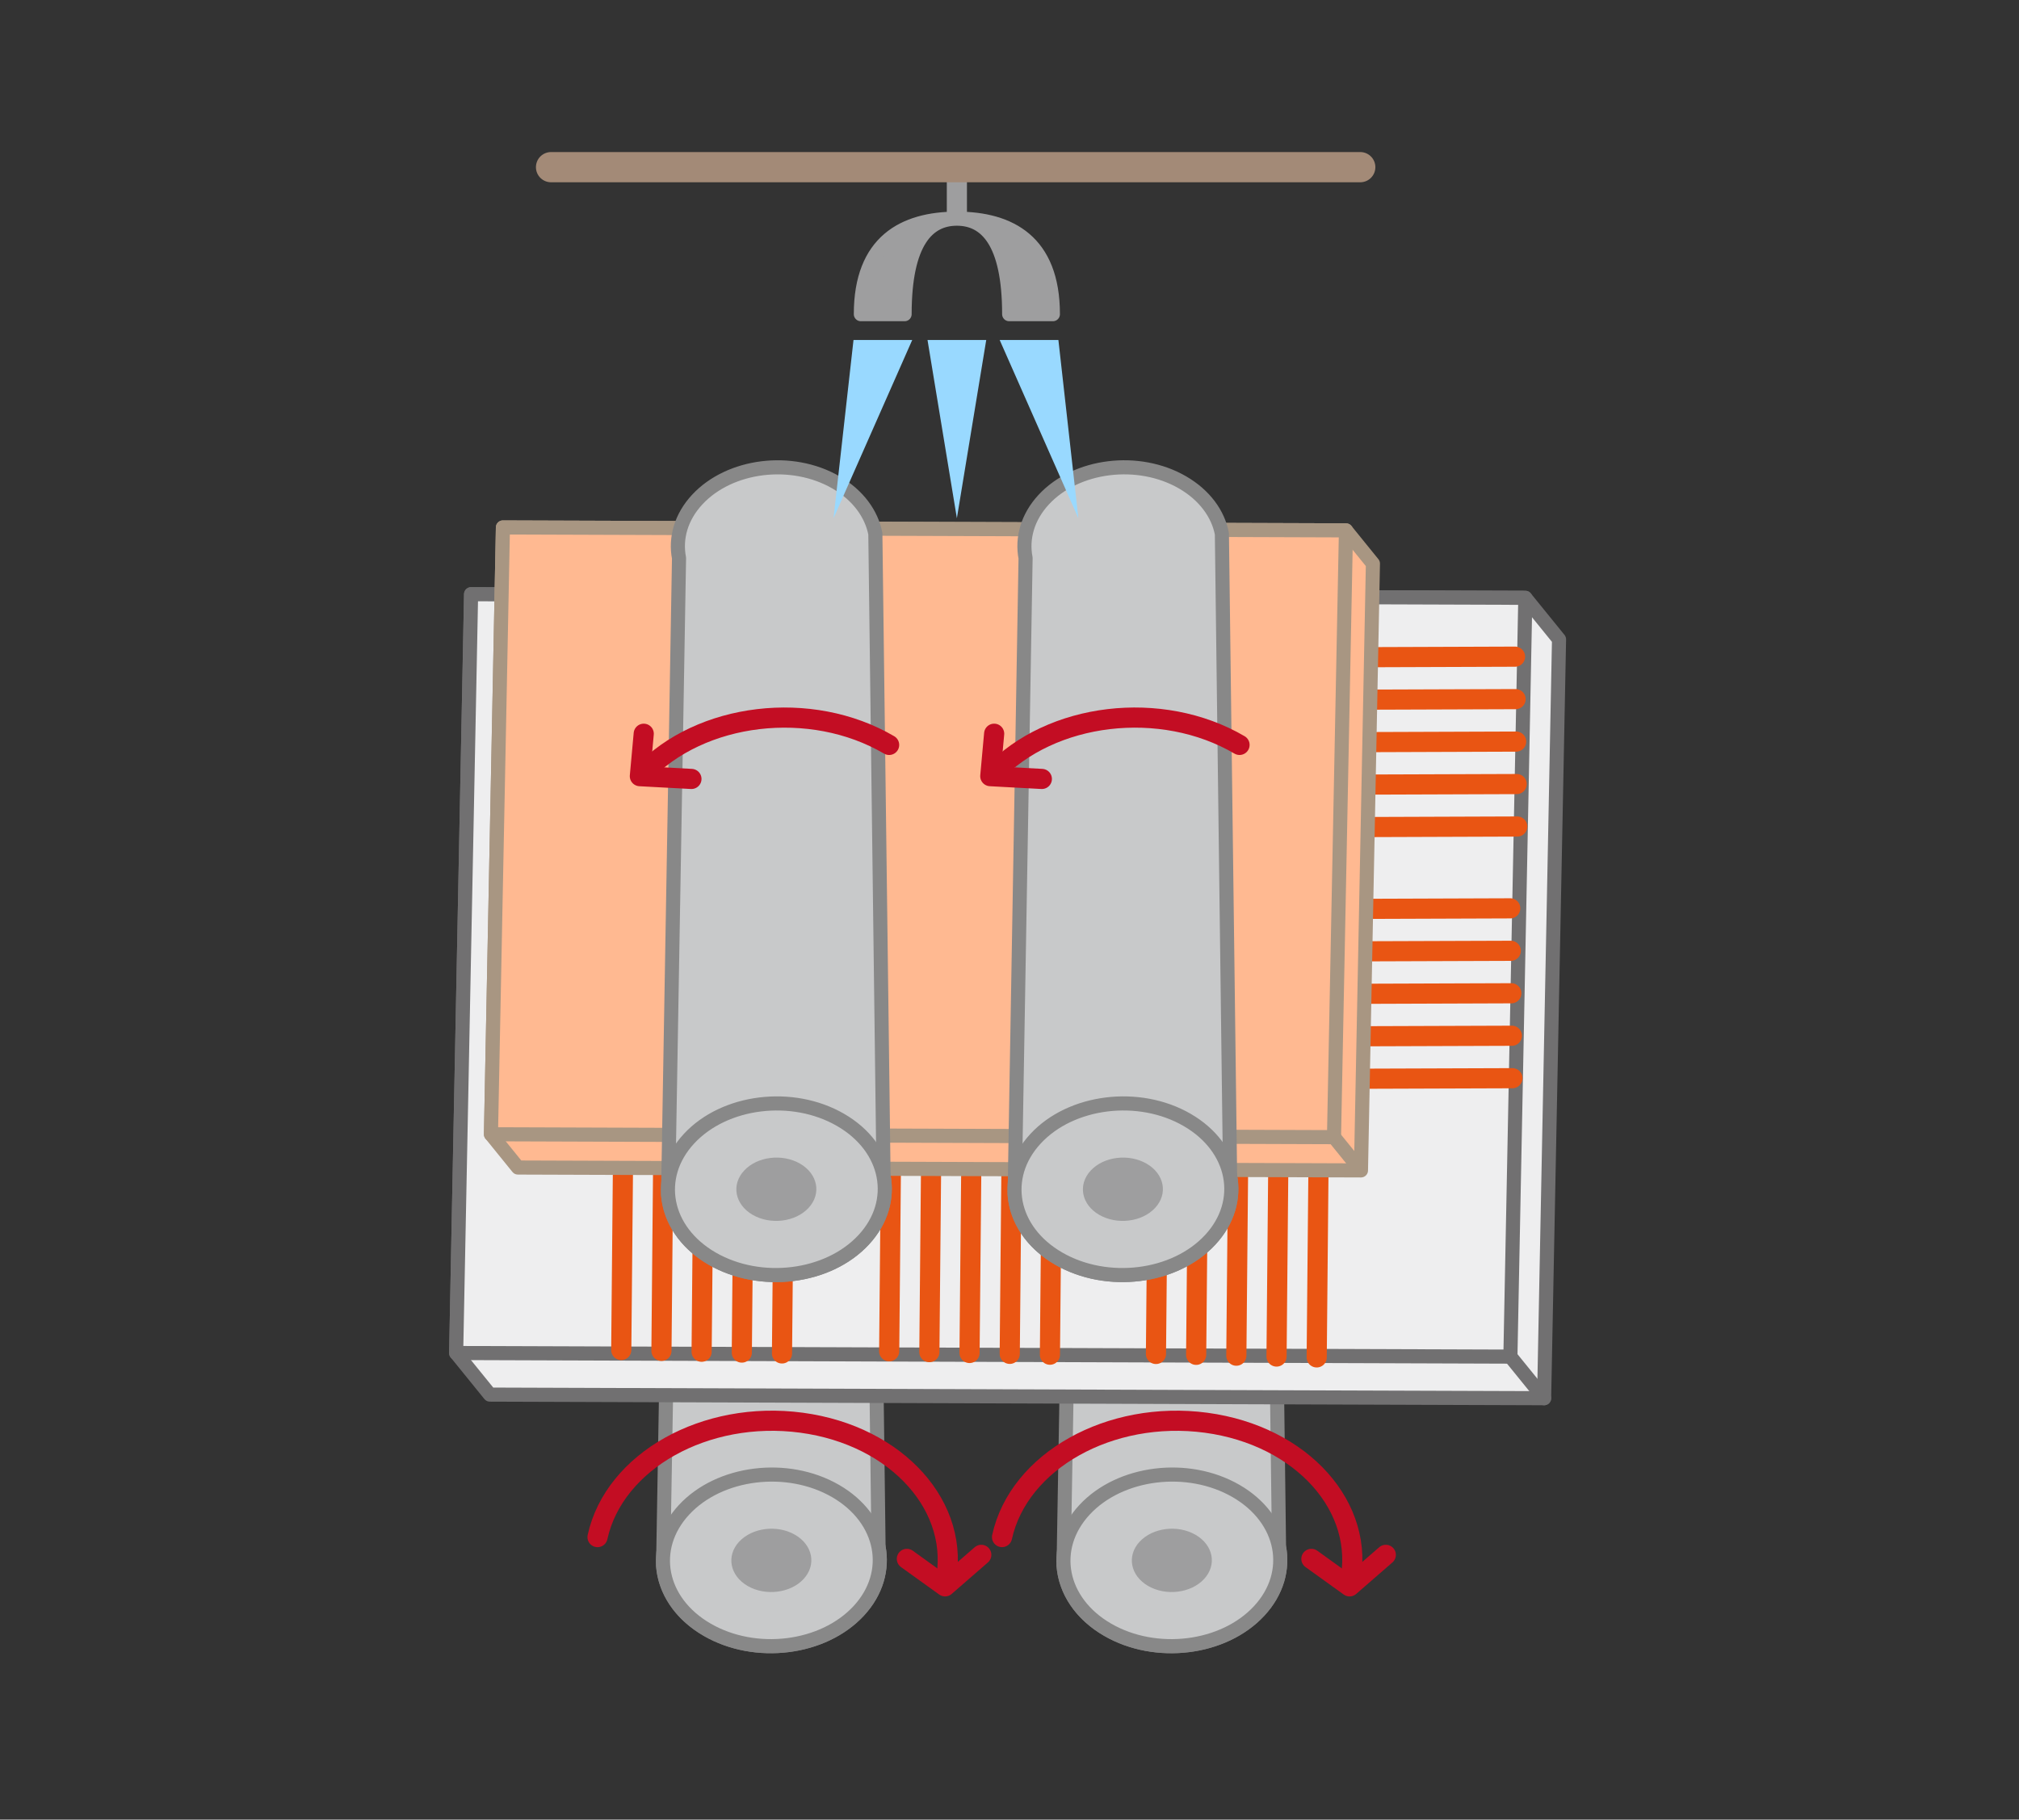 <?xml version="1.0" encoding="utf-8"?>
<!-- Generator: Adobe Illustrator 15.0.0, SVG Export Plug-In  -->
<!DOCTYPE svg PUBLIC "-//W3C//DTD SVG 1.1//EN" "http://www.w3.org/Graphics/SVG/1.1/DTD/svg11.dtd">
<svg version="1.1"
	 xmlns="http://www.w3.org/2000/svg" xmlns:xlink="http://www.w3.org/1999/xlink" xmlns:a="http://ns.adobe.com/AdobeSVGViewerExtensions/3.0/"
	 x="0px" y="0px" width="142px" height="128px" viewBox="-31.586 -10.696 142 128" enable-background="new -31.586 -10.696 142 128"
	 xml:space="preserve">
<rect x="-31.586" y="-10.696" width="142" height="128" fill="#333333" stroke="none"/>
<defs>
</defs>
<path fill="#C8C9CA" stroke="#888888" stroke-width="0.992" stroke-linecap="round" stroke-linejoin="round" stroke-miterlimit="10" d="
	M15.82,54.671c-0.27-1.398,0.135-2.879,1.277-4.114c2.284-2.467,6.656-3.01,9.764-1.212c1.553,0.899,2.498,2.213,2.767,3.61
	l0.576,45.176c0.294,1.525-0.147,3.144-1.394,4.49c-2.496,2.696-7.268,3.288-10.661,1.324c-1.903-1.101-2.968-2.771-3.097-4.503
	L15.82,54.671z"/>
<path fill="#C8C9CA" stroke="#888888" stroke-width="0.992" stroke-linecap="round" stroke-linejoin="round" stroke-miterlimit="10" d="
	M27.182,94.189c3.393,1.963,4.122,5.74,1.628,8.432c-2.496,2.696-7.268,3.288-10.661,1.324c-3.394-1.963-4.123-5.738-1.628-8.432
	C19.014,92.82,23.788,92.227,27.182,94.189z"/>
<path fill="#9E9E9F" d="M24.331,97.268c1.251,0.725,1.521,2.117,0.6,3.112c-0.919,0.994-2.682,1.212-3.934,0.488
	c-1.251-0.724-1.52-2.117-0.6-3.112C21.318,96.762,23.08,96.543,24.331,97.268z"/>
<path fill="#C8C9CA" stroke="#888888" stroke-width="0.992" stroke-linecap="round" stroke-linejoin="round" stroke-miterlimit="10" d="
	M43.987,54.671c-0.27-1.399,0.135-2.879,1.277-4.113c2.284-2.468,6.655-3.01,9.763-1.211c1.555,0.898,2.498,2.212,2.768,3.61
	l0.575,45.176c0.294,1.525-0.147,3.143-1.396,4.491c-2.494,2.694-7.266,3.286-10.66,1.323c-1.903-1.1-2.968-2.771-3.096-4.503
	L43.987,54.671z"/>
<path fill="#C8C9CA" stroke="#888888" stroke-width="0.992" stroke-linecap="round" stroke-linejoin="round" stroke-miterlimit="10" d="
	M55.349,94.189c3.393,1.963,4.122,5.738,1.626,8.434c-2.494,2.694-7.266,3.286-10.66,1.323c-3.393-1.962-4.122-5.738-1.628-8.432
	C47.183,92.82,51.956,92.226,55.349,94.189z"/>
<path fill="#9E9E9F" d="M52.498,97.268c1.253,0.724,1.521,2.117,0.601,3.111c-0.92,0.995-2.681,1.213-3.934,0.489
	c-1.251-0.725-1.521-2.119-0.601-3.112C49.485,96.763,51.247,96.543,52.498,97.268z"/>
<path fill="none" stroke="#C30D23" stroke-width="1.417" stroke-linecap="round" stroke-linejoin="round" stroke-miterlimit="10" d="
	M10.439,97.43c1.172-5.349,7.596-8.951,14.348-8.046c6.751,0.905,11.274,5.976,10.103,11.323"/>
<polyline fill="none" stroke="#C30D23" stroke-width="1.417" stroke-linecap="round" stroke-linejoin="round" stroke-miterlimit="10" points="
	32.196,98.963 34.882,100.895 37.43,98.679 "/>
<path fill="none" stroke="#C30D23" stroke-width="1.417" stroke-linecap="round" stroke-linejoin="round" stroke-miterlimit="10" d="
	M38.889,97.429c1.173-5.348,7.596-8.95,14.348-8.044c6.751,0.905,11.276,5.974,10.104,11.322"/>
<polyline fill="none" stroke="#C30D23" stroke-width="1.417" stroke-linecap="round" stroke-linejoin="round" stroke-miterlimit="10" points="
	60.646,98.963 63.332,100.895 65.88,98.679 "/>
<polygon fill="#EEEEEF" stroke="#717071" stroke-width="0.992" stroke-linecap="round" stroke-linejoin="round" stroke-miterlimit="10" points="
	78.064,34.282 77.014,87.66 2.867,87.407 0.496,84.481 1.546,31.103 75.693,31.357 "/>
<polygon fill="#EEEEEF" stroke="#717071" stroke-width="0.992" stroke-linecap="round" stroke-linejoin="round" stroke-miterlimit="10" points="
	75.693,31.357 74.643,84.735 0.496,84.481 1.546,31.103 "/>
<line fill="#EEEEEF" stroke="#717071" stroke-width="0.992" stroke-linecap="round" stroke-linejoin="round" stroke-miterlimit="10" x1="74.643" y1="84.735" x2="77.014" y2="87.66"/>
<line fill="none" stroke="#E95513" stroke-width="1.417" stroke-linecap="round" stroke-linejoin="round" stroke-miterlimit="10" x1="74.97" y1="35.497" x2="62.816" y2="35.54"/>
<line fill="none" stroke="#E95513" stroke-width="1.417" stroke-linecap="round" stroke-linejoin="round" stroke-miterlimit="10" x1="75.008" y1="38.484" x2="62.853" y2="38.526"/>
<line fill="none" stroke="#E95513" stroke-width="1.417" stroke-linecap="round" stroke-linejoin="round" stroke-miterlimit="10" x1="75.047" y1="41.471" x2="62.891" y2="41.514"/>
<line fill="none" stroke="#E95513" stroke-width="1.417" stroke-linecap="round" stroke-linejoin="round" stroke-miterlimit="10" x1="75.085" y1="44.458" x2="62.931" y2="44.5"/>
<line fill="none" stroke="#E95513" stroke-width="1.417" stroke-linecap="round" stroke-linejoin="round" stroke-miterlimit="10" x1="75.124" y1="47.445" x2="62.969" y2="47.488"/>
<line fill="none" stroke="#E95513" stroke-width="1.417" stroke-linecap="round" stroke-linejoin="round" stroke-miterlimit="10" x1="74.632" y1="53.201" x2="62.477" y2="53.244"/>
<line fill="none" stroke="#E95513" stroke-width="1.417" stroke-linecap="round" stroke-linejoin="round" stroke-miterlimit="10" x1="74.67" y1="56.188" x2="62.516" y2="56.23"/>
<line fill="none" stroke="#E95513" stroke-width="1.417" stroke-linecap="round" stroke-linejoin="round" stroke-miterlimit="10" x1="74.708" y1="59.175" x2="62.554" y2="59.218"/>
<line fill="none" stroke="#E95513" stroke-width="1.417" stroke-linecap="round" stroke-linejoin="round" stroke-miterlimit="10" x1="74.746" y1="62.163" x2="62.592" y2="62.205"/>
<line fill="none" stroke="#E95513" stroke-width="1.417" stroke-linecap="round" stroke-linejoin="round" stroke-miterlimit="10" x1="74.785" y1="65.15" x2="62.631" y2="65.192"/>
<line fill="none" stroke="#E95513" stroke-width="1.417" stroke-linecap="round" stroke-linejoin="round" stroke-miterlimit="10" x1="61.14" y1="71.945" x2="61.02" y2="84.79"/>
<line fill="none" stroke="#E95513" stroke-width="1.417" stroke-linecap="round" stroke-linejoin="round" stroke-miterlimit="10" x1="58.313" y1="71.884" x2="58.195" y2="84.729"/>
<line fill="none" stroke="#E95513" stroke-width="1.417" stroke-linecap="round" stroke-linejoin="round" stroke-miterlimit="10" x1="55.487" y1="71.825" x2="55.368" y2="84.669"/>
<line fill="none" stroke="#E95513" stroke-width="1.417" stroke-linecap="round" stroke-linejoin="round" stroke-miterlimit="10" x1="52.661" y1="71.765" x2="52.542" y2="84.609"/>
<line fill="none" stroke="#E95513" stroke-width="1.417" stroke-linecap="round" stroke-linejoin="round" stroke-miterlimit="10" x1="49.834" y1="71.704" x2="49.715" y2="84.548"/>
<line fill="none" stroke="#E95513" stroke-width="1.417" stroke-linecap="round" stroke-linejoin="round" stroke-miterlimit="10" x1="42.377" y1="71.756" x2="42.257" y2="84.6"/>
<line fill="none" stroke="#E95513" stroke-width="1.417" stroke-linecap="round" stroke-linejoin="round" stroke-miterlimit="10" x1="39.55" y1="71.695" x2="39.431" y2="84.54"/>
<line fill="none" stroke="#E95513" stroke-width="1.417" stroke-linecap="round" stroke-linejoin="round" stroke-miterlimit="10" x1="36.724" y1="71.636" x2="36.604" y2="84.479"/>
<line fill="none" stroke="#E95513" stroke-width="1.417" stroke-linecap="round" stroke-linejoin="round" stroke-miterlimit="10" x1="33.897" y1="71.576" x2="33.778" y2="84.419"/>
<line fill="none" stroke="#E95513" stroke-width="1.417" stroke-linecap="round" stroke-linejoin="round" stroke-miterlimit="10" x1="31.071" y1="71.515" x2="30.952" y2="84.359"/>
<line fill="none" stroke="#E95513" stroke-width="1.417" stroke-linecap="round" stroke-linejoin="round" stroke-miterlimit="10" x1="23.533" y1="71.666" x2="23.413" y2="84.511"/>
<line fill="none" stroke="#E95513" stroke-width="1.417" stroke-linecap="round" stroke-linejoin="round" stroke-miterlimit="10" x1="20.706" y1="71.606" x2="20.587" y2="84.45"/>
<line fill="none" stroke="#E95513" stroke-width="1.417" stroke-linecap="round" stroke-linejoin="round" stroke-miterlimit="10" x1="17.879" y1="71.546" x2="17.76" y2="84.391"/>
<line fill="none" stroke="#E95513" stroke-width="1.417" stroke-linecap="round" stroke-linejoin="round" stroke-miterlimit="10" x1="15.053" y1="71.487" x2="14.935" y2="84.33"/>
<line fill="none" stroke="#E95513" stroke-width="1.417" stroke-linecap="round" stroke-linejoin="round" stroke-miterlimit="10" x1="12.228" y1="71.425" x2="12.108" y2="84.271"/>
<polygon fill="#FFB991" stroke="#A89682" stroke-width="0.992" stroke-linejoin="round" stroke-miterlimit="10" points="
	64.974,28.951 64.133,71.636 4.84,71.433 2.944,69.093 3.785,26.408 63.078,26.612 "/>
<polygon fill="#FFB991" stroke="#A89682" stroke-width="0.992" stroke-linejoin="round" stroke-miterlimit="10" points="
	63.078,26.612 62.237,69.297 2.944,69.093 3.785,26.408 "/>
<line fill="#FFB991" stroke="#A89682" stroke-width="0.992" stroke-linejoin="round" stroke-miterlimit="10" x1="62.237" y1="69.297" x2="64.133" y2="71.636"/>
<path fill="#C8C9CA" stroke="#888888" stroke-width="0.992" stroke-linecap="round" stroke-linejoin="round" stroke-miterlimit="10" d="
	M16.171,28.563c-0.271-1.397,0.135-2.879,1.277-4.112c2.285-2.468,6.656-3.01,9.763-1.212c1.553,0.9,2.498,2.213,2.768,3.611
	l0.576,45.174c0.293,1.528-0.148,3.145-1.395,4.492c-2.494,2.694-7.267,3.286-10.661,1.324c-1.903-1.102-2.968-2.773-3.096-4.504
	L16.171,28.563z"/>
<path fill="#C8C9CA" stroke="#888888" stroke-width="0.992" stroke-linecap="round" stroke-linejoin="round" stroke-miterlimit="10" d="
	M27.533,68.083c3.394,1.962,4.122,5.739,1.627,8.433c-2.494,2.694-7.267,3.286-10.661,1.324c-3.393-1.964-4.122-5.739-1.627-8.434
	C19.367,66.712,24.14,66.12,27.533,68.083z"/>
<path fill="#9E9E9F" d="M24.683,71.16c1.251,0.725,1.52,2.119,0.6,3.112c-0.92,0.995-2.681,1.213-3.933,0.489
	c-1.252-0.725-1.521-2.118-0.601-3.111C21.669,70.655,23.431,70.437,24.683,71.16z"/>
<path fill="#C8C9CA" stroke="#888888" stroke-width="0.992" stroke-linecap="round" stroke-linejoin="round" stroke-miterlimit="10" d="
	M40.545,28.563c-0.271-1.398,0.134-2.879,1.276-4.113c2.285-2.467,6.656-3.011,9.764-1.212c1.553,0.899,2.498,2.213,2.767,3.611
	l0.576,45.176c0.294,1.525-0.147,3.143-1.395,4.49c-2.495,2.695-7.268,3.287-10.661,1.323c-1.903-1.1-2.968-2.771-3.096-4.502
	L40.545,28.563z"/>
<path fill="#C8C9CA" stroke="#888888" stroke-width="0.992" stroke-linecap="round" stroke-linejoin="round" stroke-miterlimit="10" d="
	M51.906,68.083c3.394,1.963,4.122,5.739,1.628,8.433c-2.495,2.695-7.268,3.287-10.661,1.323c-3.394-1.962-4.122-5.738-1.627-8.432
	C43.74,66.712,48.513,66.119,51.906,68.083z"/>
<path fill="#9E9E9F" d="M49.056,71.161c1.251,0.724,1.521,2.118,0.601,3.111c-0.92,0.995-2.682,1.213-3.934,0.489
	c-1.251-0.725-1.52-2.118-0.6-3.112C46.042,70.655,47.804,70.437,49.056,71.161z"/>
<path fill="none" stroke="#C30D23" stroke-width="1.417" stroke-linecap="round" stroke-linejoin="round" stroke-miterlimit="10" d="
	M55.593,41.704c-5.494-3.223-13.268-2.298-17.363,2.063"/>
<polyline fill="none" stroke="#C30D23" stroke-width="1.417" stroke-linecap="round" stroke-linejoin="round" stroke-miterlimit="10" points="
	41.689,44.098 38.063,43.902 38.335,40.918 "/>
<path fill="none" stroke="#C30D23" stroke-width="1.417" stroke-linecap="round" stroke-linejoin="round" stroke-miterlimit="10" d="
	M30.948,41.705c-5.495-3.223-13.27-2.3-17.364,2.063"/>
<polyline fill="none" stroke="#C30D23" stroke-width="1.417" stroke-linecap="round" stroke-linejoin="round" stroke-miterlimit="10" points="
	17.044,44.098 13.417,43.903 13.689,40.919 "/>
<line fill="none" stroke="#9E9E9F" stroke-width="1.417" stroke-linecap="round" stroke-linejoin="round" stroke-miterlimit="10" x1="35.713" y1="4.211" x2="35.713" y2="1.449"/>
<path fill="#9E9E9F" stroke="#9E9E9F" stroke-width="0.992" stroke-linecap="round" stroke-linejoin="round" stroke-miterlimit="10" d="
	M39.391,11.405c0-5.111-1.646-6.719-3.678-6.719c-2.031,0-3.677,1.608-3.677,6.719H28.96c0-5.111,3.024-6.719,6.752-6.719
	c3.729,0,6.753,1.608,6.753,6.719H39.391z"/>
<polygon fill="#99D9FF" points="44.258,25.758 44.258,25.758 38.723,13.22 42.853,13.22 "/>
<polygon fill="#99D9FF" points="33.648,13.22 35.713,25.758 37.778,13.22 "/>
<polygon fill="#99D9FF" points="27.038,25.758 27.038,25.758 32.573,13.22 28.443,13.22 "/>
<line fill="none" stroke="#A38A77" stroke-width="2.126" stroke-linecap="round" stroke-linejoin="round" stroke-miterlimit="10" x1="7.17" y1="1.063" x2="64.083" y2="1.063"/>
</svg>
